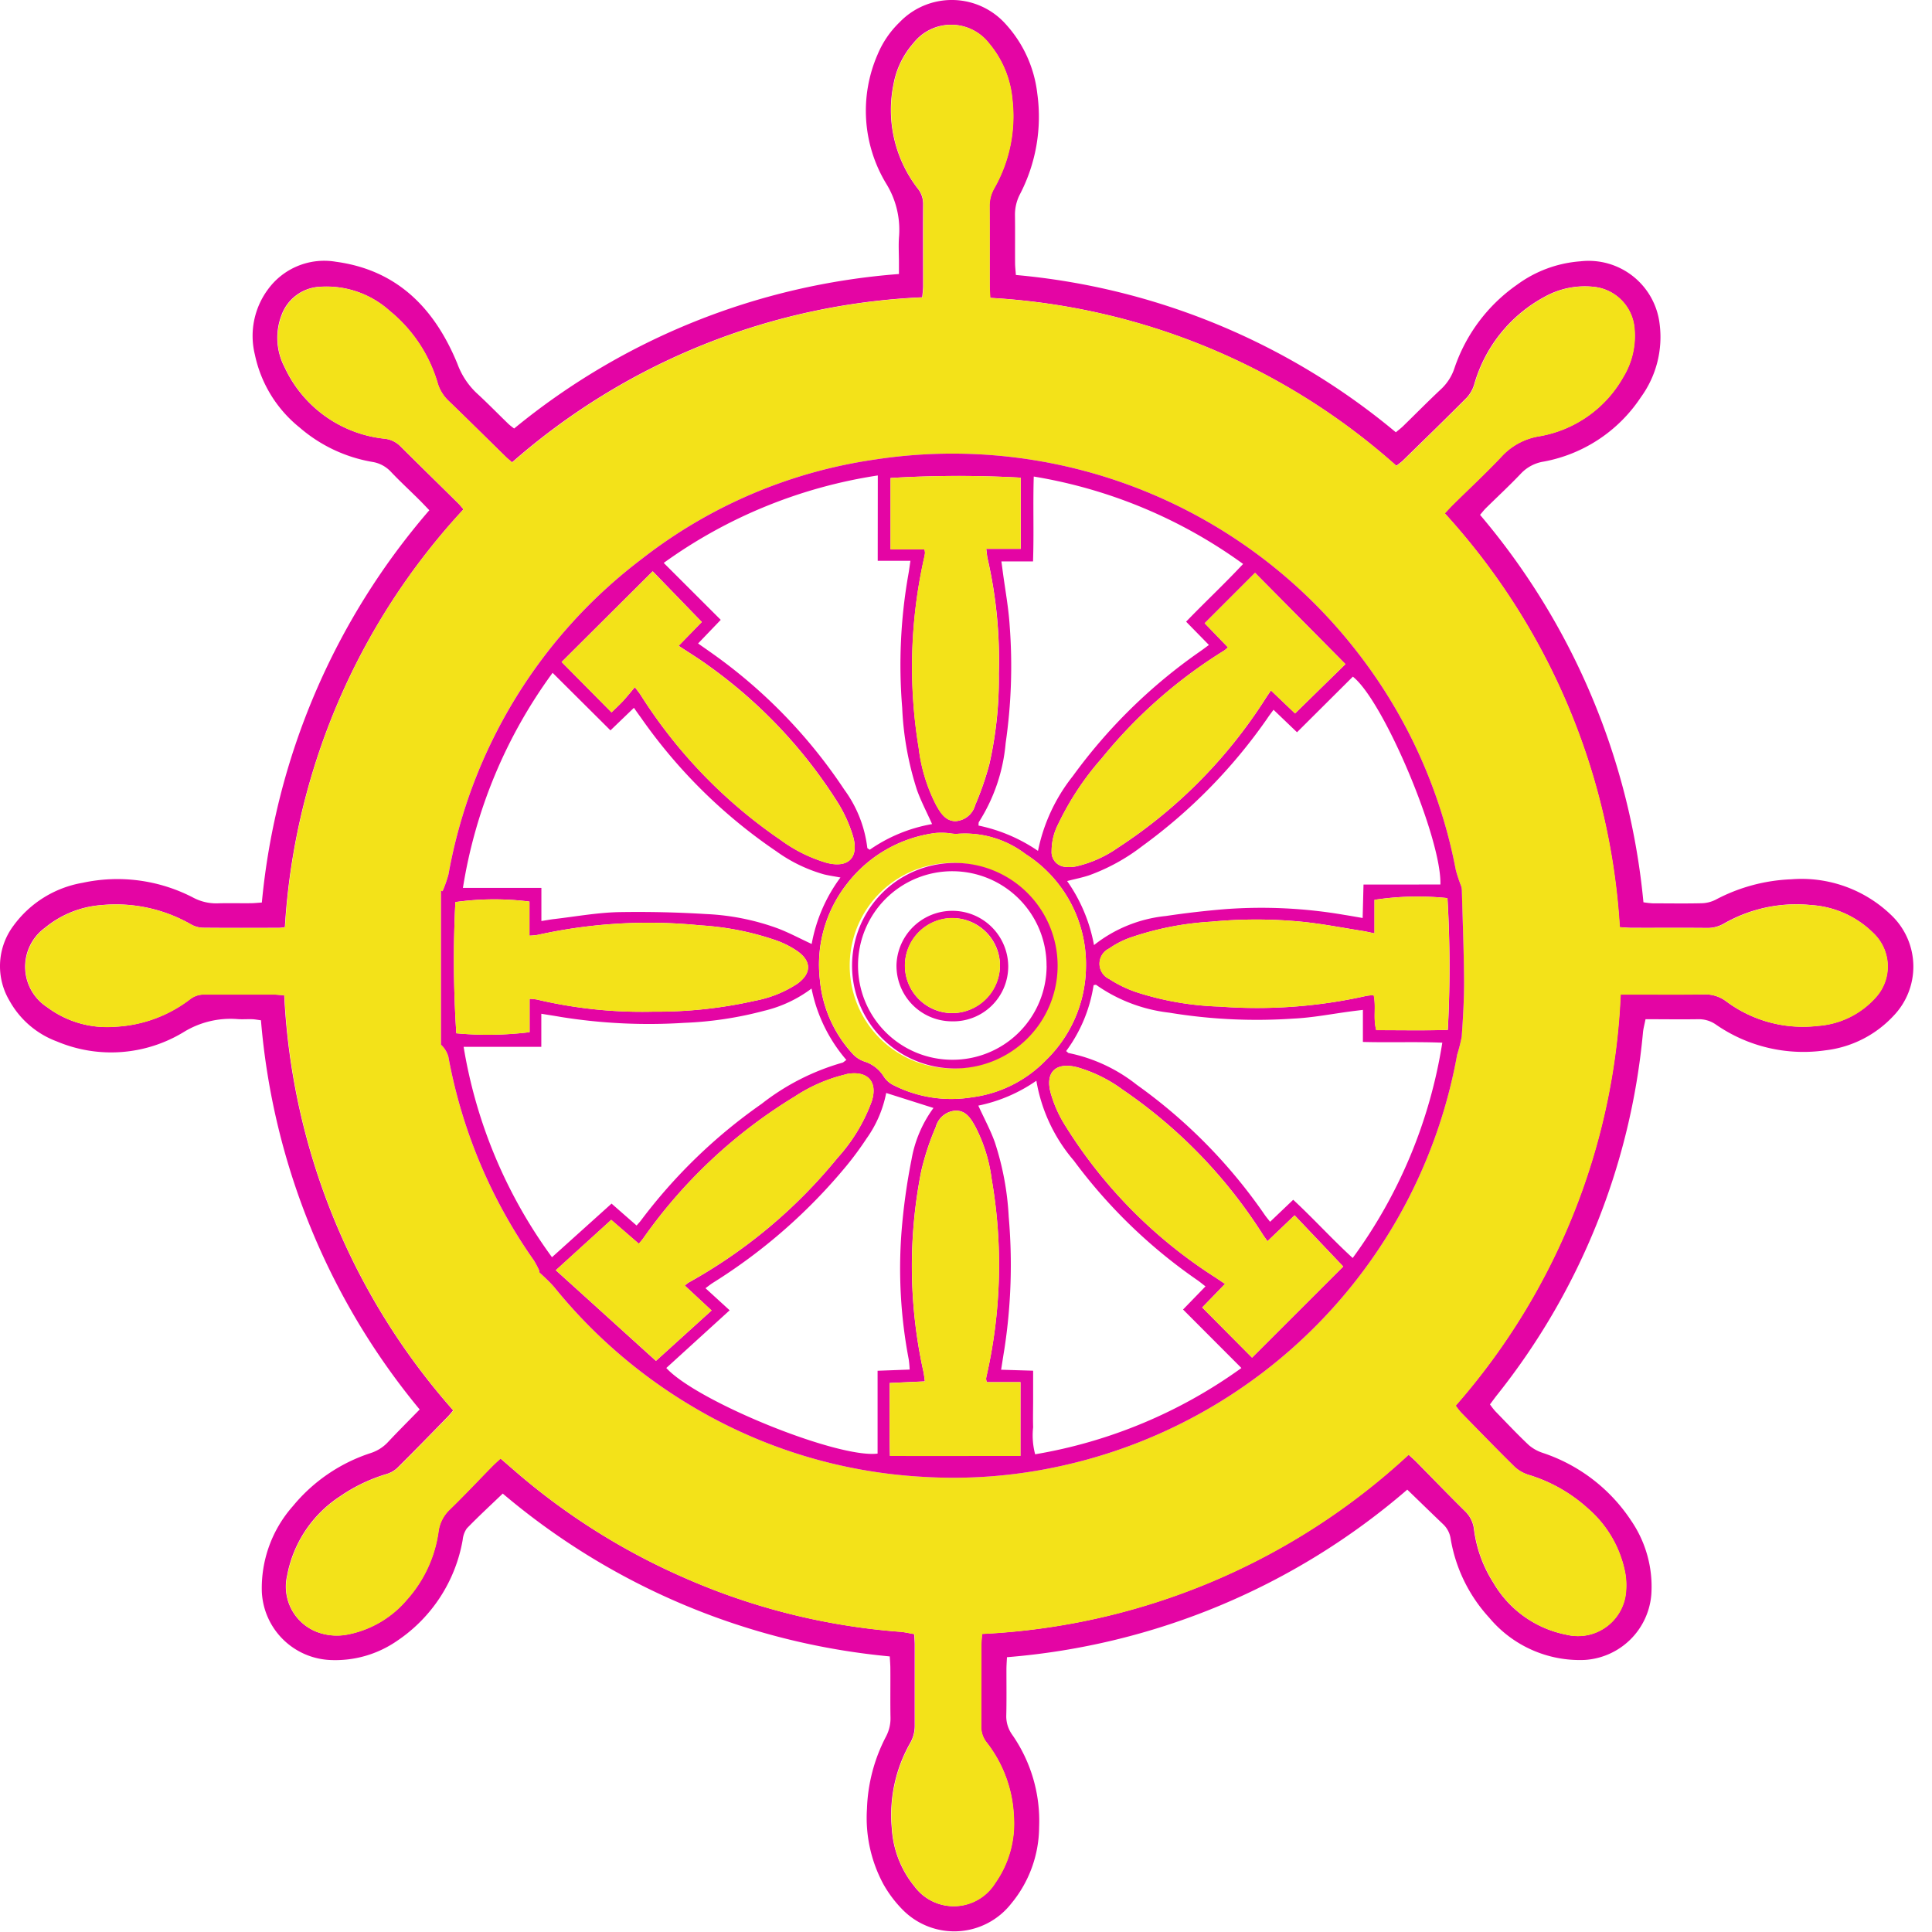 <svg width="72" height="72" fill="none" xmlns="http://www.w3.org/2000/svg"><path d="M18.736 55.661c-.473.454-.919.864-1.34 1.3a.899.899 0 00-.153.425 5.709 5.709 0 01-2.444 3.763 4.044 4.044 0 01-2.486.715 2.67 2.67 0 01-2.555-2.532 4.608 4.608 0 011.155-3.201 6.265 6.265 0 012.906-1.981c.245-.08.466-.22.64-.408.379-.404.771-.795 1.181-1.215a26.11 26.11 0 01-5.915-14.504c-.132-.017-.23-.037-.326-.04-.182-.006-.363.01-.543-.004a3.33 3.33 0 00-2.008.482 5.203 5.203 0 01-4.729.35 3.349 3.349 0 01-1.76-1.508 2.518 2.518 0 01.149-2.813 4.036 4.036 0 012.572-1.591 6.126 6.126 0 014.134.56c.274.143.58.214.888.206.414-.013.828 0 1.241-.005.126 0 .252-.015.415-.025A26.1 26.1 0 0116 19.015c-.141-.146-.262-.276-.389-.401-.348-.346-.71-.679-1.047-1.036a1.201 1.201 0 00-.7-.366 5.574 5.574 0 01-2.696-1.278 4.725 4.725 0 01-1.67-2.72 2.914 2.914 0 01.49-2.432 2.594 2.594 0 012.531-1.027c2.3.31 3.69 1.757 4.53 3.81.15.41.393.78.709 1.08.408.374.797.774 1.196 1.16.066.058.135.113.207.164a25.65 25.65 0 0114.34-5.757v-.431c0-.327-.022-.648.004-.969a3.267 3.267 0 00-.48-1.97 5.245 5.245 0 01-.323-4.803c.188-.455.468-.867.823-1.209a2.695 2.695 0 013.967.082 4.613 4.613 0 011.164 2.57 6.264 6.264 0 01-.645 3.756c-.125.24-.189.508-.186.779.008.594 0 1.189.004 1.784 0 .138.018.277.03.447a25.675 25.675 0 0114.16 5.862c.108-.09.199-.158.278-.236.472-.46.934-.93 1.415-1.38.225-.213.394-.478.49-.771a6.223 6.223 0 012.331-3.11 4.549 4.549 0 012.369-.875 2.663 2.663 0 012.945 2.316 3.81 3.81 0 01-.697 2.75 5.55 5.55 0 01-3.615 2.397c-.317.048-.61.198-.835.427-.426.45-.882.872-1.323 1.307-.072.07-.133.151-.22.252a26.1 26.1 0 016.089 14.438c.116.02.234.033.352.04.607 0 1.214.011 1.821-.004.178-.005.354-.049.514-.129a6.542 6.542 0 012.816-.763 4.812 4.812 0 013.748 1.35 2.646 2.646 0 01.067 3.74 4.111 4.111 0 01-2.539 1.284 5.725 5.725 0 01-4.083-.964c-.19-.132-.418-.2-.65-.196-.644.01-1.288 0-1.968 0-.036.186-.082.345-.096.505a25.43 25.43 0 01-5.41 13.465c-.096.12-.186.245-.291.385.06.086.124.17.193.249.414.426.821.86 1.253 1.267.156.133.336.232.53.294a6.337 6.337 0 013.287 2.525 4.35 4.35 0 01.75 2.751 2.656 2.656 0 01-2.482 2.437 4.393 4.393 0 01-3.557-1.572 5.754 5.754 0 01-1.441-2.954.923.923 0 00-.28-.532c-.438-.418-.87-.84-1.335-1.289a26.018 26.018 0 01-14.918 6.245c-.01.187-.02.326-.02.465 0 .572.008 1.137-.006 1.706-.007.258.071.51.222.72a5.613 5.613 0 011.002 3.436 4.506 4.506 0 01-1.043 2.859 2.697 2.697 0 01-4.041.227 4.465 4.465 0 01-.719-.953 5.199 5.199 0 01-.613-2.801 6.25 6.25 0 01.714-2.71c.113-.218.17-.46.163-.704-.011-.607 0-1.215-.005-1.821 0-.14-.013-.278-.022-.453a26.062 26.062 0 01-14.423-6.069zm-1.463-36.68a25.108 25.108 0 00-6.657 15.57 1.94 1.94 0 01-.201.027c-.957 0-1.913.006-2.869-.004a.976.976 0 01-.434-.128 5.627 5.627 0 00-3.318-.718 3.752 3.752 0 00-2.123.85 1.796 1.796 0 00.081 2.954 3.72 3.72 0 002.552.73 4.982 4.982 0 002.79-1.035.826.826 0 01.537-.163c.853.005 1.706 0 2.559 0 .124 0 .25.016.402.026a25.176 25.176 0 006.298 15.471c-.094.11-.15.18-.213.245-.624.638-1.244 1.277-1.878 1.905a1.018 1.018 0 01-.394.221 6.158 6.158 0 00-1.739.835 4.51 4.51 0 00-1.966 2.95 1.811 1.811 0 001.083 2.09c.375.147.785.183 1.18.103a3.852 3.852 0 002.196-1.293 4.797 4.797 0 001.177-2.528c.039-.319.189-.615.423-.835.538-.521 1.05-1.07 1.575-1.604.097-.098.2-.189.316-.297l.462.4a24.765 24.765 0 006.322 4.016 24.497 24.497 0 008.108 2.041c.174.014.346.057.526.087.008.153.02.267.02.382v3.022c.003.232-.056.46-.172.66a5.427 5.427 0 00-.682 3.173c.047.794.342 1.552.845 2.168a1.816 1.816 0 003.004-.124 3.847 3.847 0 00.695-2.489 4.803 4.803 0 00-1.013-2.757.923.923 0 01-.202-.606c.008-1.007 0-2.015.004-3.021 0-.126.017-.252.027-.415a25.144 25.144 0 0015.897-6.679c.113.104.201.18.282.26.607.617 1.208 1.24 1.824 1.848.187.179.304.417.333.674a4.81 4.81 0 00.721 1.988 4.04 4.04 0 002.726 1.939 1.796 1.796 0 002.196-1.446c.042-.28.04-.567-.008-.847a4.216 4.216 0 00-1.385-2.407 5.761 5.761 0 00-2.205-1.255 1.367 1.367 0 01-.525-.295c-.682-.67-1.346-1.358-2.015-2.041a2.872 2.872 0 01-.19-.246 24.849 24.849 0 006.146-15.32h.47c.878 0 1.757.008 2.635-.005.295-.013.585.076.823.252a4.78 4.78 0 003.43.92 3.185 3.185 0 002.14-1.048 1.715 1.715 0 00-.081-2.414 3.61 3.61 0 00-2.318-1.04 5.43 5.43 0 00-3.246.69 1.22 1.22 0 01-.623.164c-.944-.01-1.887 0-2.83-.005-.136 0-.271-.016-.432-.025a25.111 25.111 0 00-6.52-15.423c.117-.123.21-.228.31-.326.597-.59 1.213-1.163 1.79-1.773a2.43 2.43 0 011.408-.77 4.458 4.458 0 003.137-2.198 2.951 2.951 0 00.425-1.818 1.693 1.693 0 00-1.521-1.556 3.076 3.076 0 00-1.797.356 5.382 5.382 0 00-2.654 3.288c-.055.182-.15.35-.28.49-.783.788-1.58 1.562-2.375 2.339-.071.07-.155.126-.245.198A24.793 24.793 0 0036.899 11.1c-.01-.188-.02-.327-.02-.467 0-.98 0-1.96-.005-2.946-.003-.232.056-.46.17-.662a5.426 5.426 0 00.68-3.32 3.757 3.757 0 00-.86-2.082 1.785 1.785 0 00-2.83-.01c-.377.43-.631.953-.734 1.516a4.786 4.786 0 00.914 3.914.898.898 0 01.187.572c-.006 1.02 0 2.042 0 3.062 0 .124-.02.245-.032.402a24.829 24.829 0 00-15.286 6.15c-.103-.088-.174-.144-.238-.206-.71-.696-1.416-1.397-2.133-2.088a1.471 1.471 0 01-.4-.643 5.441 5.441 0 00-1.79-2.707 3.52 3.52 0 00-2.605-.898 1.603 1.603 0 00-1.42 1.041 2.36 2.36 0 00.107 1.955 4.635 4.635 0 003.743 2.667.972.972 0 01.572.28c.706.702 1.418 1.397 2.123 2.095.082.075.145.156.231.256z" fill="#E405A4"/><path d="M17.273 18.98c-.086-.099-.149-.18-.22-.25-.709-.7-1.421-1.394-2.124-2.095a.972.972 0 00-.572-.281 4.634 4.634 0 01-3.743-2.667 2.358 2.358 0 01-.106-1.955 1.603 1.603 0 011.42-1.041 3.52 3.52 0 012.603.898 5.442 5.442 0 011.79 2.707c.075.245.214.467.401.643.716.69 1.422 1.392 2.133 2.088.063.062.134.118.237.207a24.83 24.83 0 0115.286-6.15c.013-.155.033-.279.033-.403V7.619a.898.898 0 00-.187-.572 4.787 4.787 0 01-.915-3.914 3.163 3.163 0 01.735-1.516 1.787 1.787 0 012.83.01c.493.59.793 1.316.86 2.081a5.427 5.427 0 01-.68 3.321c-.114.202-.173.43-.17.662.008.98 0 1.964.004 2.946 0 .14.012.28.02.467a24.793 24.793 0 0115.139 6.259c.09-.072.174-.128.245-.198.794-.777 1.592-1.552 2.375-2.34.129-.14.225-.307.28-.49a5.384 5.384 0 012.654-3.287 3.076 3.076 0 011.796-.356 1.694 1.694 0 011.522 1.556 2.951 2.951 0 01-.426 1.818 4.457 4.457 0 01-3.136 2.198c-.543.09-1.04.361-1.408.77-.577.61-1.193 1.183-1.791 1.773-.099.098-.192.202-.309.326a25.111 25.111 0 016.52 15.423c.163.01.296.024.431.025.944 0 1.887-.005 2.83.005.22.002.434-.054.624-.163a5.43 5.43 0 013.245-.691 3.61 3.61 0 012.318 1.04 1.715 1.715 0 01.082 2.415 3.185 3.185 0 01-2.14 1.047 4.78 4.78 0 01-3.43-.92 1.291 1.291 0 00-.823-.252c-.878.013-1.757.005-2.636.005h-.469a24.848 24.848 0 01-6.147 15.32c.06.086.123.167.19.246.67.683 1.334 1.372 2.016 2.041.15.136.33.237.525.295.819.25 1.572.678 2.205 1.255a4.216 4.216 0 011.384 2.408c.048.28.051.566.009.846a1.797 1.797 0 01-2.196 1.446 4.037 4.037 0 01-2.726-1.939 4.801 4.801 0 01-.721-1.988 1.101 1.101 0 00-.333-.674c-.616-.607-1.217-1.23-1.824-1.847-.082-.082-.17-.157-.282-.26a25.144 25.144 0 01-15.897 6.678c-.01.163-.027.289-.027.415 0 1.008 0 2.015-.004 3.022a.922.922 0 00.202.605 4.8 4.8 0 011.013 2.757 3.846 3.846 0 01-.695 2.49 1.817 1.817 0 01-3.004.123 3.774 3.774 0 01-.845-2.168 5.428 5.428 0 01.682-3.172c.115-.2.175-.429.172-.66-.005-1.008 0-2.016 0-3.023 0-.115-.012-.23-.02-.382-.18-.03-.352-.073-.526-.086a24.51 24.51 0 01-8.109-2.042 24.768 24.768 0 01-6.321-4.015l-.462-.4c-.116.107-.22.198-.316.296-.525.535-1.037 1.083-1.575 1.604-.234.22-.384.516-.423.835a4.796 4.796 0 01-1.177 2.528 3.852 3.852 0 01-2.196 1.293c-.396.08-.805.044-1.18-.103a1.811 1.811 0 01-1.084-2.09 4.51 4.51 0 011.967-2.95 6.158 6.158 0 011.739-.834c.146-.044.28-.12.394-.222.633-.628 1.253-1.267 1.878-1.904.063-.064.118-.135.212-.245a25.176 25.176 0 01-6.297-15.472c-.153-.01-.278-.026-.402-.026H7.64a.826.826 0 00-.537.163 4.983 4.983 0 01-2.79 1.034 3.72 3.72 0 01-2.552-.729 1.797 1.797 0 01-.082-2.953 3.753 3.753 0 012.124-.851 5.627 5.627 0 013.318.718c.132.076.281.12.434.128.956.01 1.912.005 2.868.004.068-.005.135-.014.202-.026a25.109 25.109 0 016.647-15.575zm2.828 28.386l-.004.048c.094.089.191.174.283.265.102.098.2.201.292.31a19.228 19.228 0 005.171 4.45 18.763 18.763 0 008.515 2.596 18.57 18.57 0 005.008-.365 19.178 19.178 0 0014.937-15.367c.069-.218.125-.44.17-.664.048-.682.092-1.367.088-2.05-.007-1.123-.052-2.246-.082-3.369a.672.672 0 00-.024-.19 5.58 5.58 0 01-.202-.608 19 19 0 00-3.668-8.115 19.081 19.081 0 00-18.003-7.178 18.368 18.368 0 00-8.667 3.702 18.909 18.909 0 00-7.203 11.753 4.21 4.21 0 01-.22.628l-.058-.014v5.734a.98.98 0 01.275.45c.5 2.73 1.587 5.318 3.185 7.587.079.127.149.26.21.397H20.1z" fill="#F3E219"/><path d="M20.104 47.366a3.41 3.41 0 00-.209-.398 19.148 19.148 0 01-3.185-7.586.98.98 0 00-.275-.45v-5.734l.059.014c.089-.203.162-.413.22-.628a18.909 18.909 0 017.202-11.753 18.369 18.369 0 018.666-3.702 19.083 19.083 0 0118.004 7.178 19.001 19.001 0 013.668 8.116c.055.206.123.409.201.607a.677.677 0 01.025.19c.03 1.123.075 2.246.082 3.37 0 .682-.04 1.367-.089 2.049-.044.224-.1.446-.169.664A19.179 19.179 0 0139.367 54.67a18.57 18.57 0 01-5.008.365 18.761 18.761 0 01-8.515-2.595 19.226 19.226 0 01-5.171-4.451 3.996 3.996 0 00-.293-.31c-.091-.09-.188-.176-.282-.265l.006-.048zm11.44-7.862a5.821 5.821 0 01-1.3-2.664 4.776 4.776 0 01-1.762.828c-.973.26-1.973.411-2.979.45a20.66 20.66 0 01-4.595-.218c-.224-.04-.448-.073-.735-.12v1.233h-2.895a18.285 18.285 0 003.293 7.84l2.22-1.998.933.817c.082-.094.126-.14.163-.19a19.809 19.809 0 014.497-4.345 8.763 8.763 0 013.017-1.536c.03-.01.055-.04.137-.097h.006zm8.19-.332c.054.043.072.069.092.072a6.003 6.003 0 012.538 1.183 19.577 19.577 0 014.761 4.836c.056.082.123.163.208.269l.861-.82c.766.71 1.445 1.463 2.217 2.17a18.41 18.41 0 003.339-8.024c-1.004-.041-1.955 0-2.959-.028v-1.194c-.186.023-.311.037-.437.054-.717.094-1.43.236-2.148.27a20.038 20.038 0 01-4.633-.221 5.887 5.887 0 01-2.72-1.034c-.013-.01-.046 0-.098.009a5.517 5.517 0 01-1.024 2.458h.003zM22.75 27.219l-2.156-2.145a18.44 18.44 0 00-3.342 8.015h2.924v1.235c.199-.031.334-.057.472-.073.793-.092 1.585-.237 2.38-.258a41.26 41.26 0 013.287.071c.903.04 1.795.217 2.645.525.428.159.834.38 1.289.59a5.917 5.917 0 011.072-2.477c-.245-.047-.436-.072-.619-.118a5.65 5.65 0 01-1.767-.856 19.499 19.499 0 01-5.045-4.977c-.082-.113-.163-.224-.265-.373l-.875.841zm9.964-9.5a18.346 18.346 0 00-7.979 3.259L26.86 23.1l-.844.88c.163.117.293.205.418.294a19.257 19.257 0 015.03 5.153c.469.638.764 1.386.858 2.171 0 .017.036.03.09.07a5.816 5.816 0 012.324-.957c-.198-.443-.408-.842-.56-1.262-.323-.996-.51-2.03-.554-3.076a19.417 19.417 0 01.225-4.937c.03-.16.049-.32.082-.537H32.71l.003-3.181zm20.965 15.244c.056-1.689-2.116-6.851-3.262-7.746l-2.081 2.072-.875-.838c-.1.135-.177.236-.245.34a19.948 19.948 0 01-4.642 4.736 7.32 7.32 0 01-1.993 1.096c-.25.082-.512.134-.812.211a6.016 6.016 0 011.001 2.387c.77-.61 1.7-.986 2.677-1.084a33.645 33.645 0 012.225-.257 18.231 18.231 0 014.433.216c.212.033.424.072.677.115l.032-1.246 2.865-.002zm-16.36-12.04c.023.162.036.265.049.367.09.678.217 1.353.26 2.033.11 1.457.06 2.921-.15 4.367a6.524 6.524 0 01-.995 2.94c-.02.027-.01.073-.018.136a6.125 6.125 0 012.218.944 6.576 6.576 0 011.297-2.786 19.893 19.893 0 014.737-4.643c.102-.07.201-.146.336-.245l-.85-.868c.704-.73 1.425-1.402 2.124-2.151a18.377 18.377 0 00-7.802-3.258c-.033 1.081.01 2.108-.027 3.163H37.32zm1.307 19.35a5.813 5.813 0 01-2.167.93c.223.49.457.917.618 1.373.294.897.467 1.828.515 2.77a20.646 20.646 0 01-.163 4.943c-.04.239-.076.477-.12.757l1.193.036v1.061c0 .35-.01.699 0 1.047-.038.337-.012.678.075 1.007a18.37 18.37 0 007.687-3.215l-2.175-2.18.836-.862c-.127-.098-.213-.171-.306-.235a19.53 19.53 0 01-4.601-4.453 6.144 6.144 0 01-1.396-2.979h.004zm-11.434 8.558l-2.361 2.15c1.148 1.251 6.392 3.377 7.874 3.19v-3.087l1.195-.044a3.77 3.77 0 00-.034-.378 18.017 18.017 0 01-.27-4.744c.072-.912.197-1.82.376-2.717a4.56 4.56 0 01.816-1.91l-1.762-.559a4.35 4.35 0 01-.735 1.702c-.228.346-.473.68-.735 1a20.628 20.628 0 01-4.988 4.373c-.082.053-.163.115-.276.201l.9.823zm-7.456-11.608c.091.003.182.012.272.026 1.42.336 2.878.488 4.337.452 1.278.01 2.553-.126 3.8-.408a4.31 4.31 0 001.569-.632c.53-.383.535-.84 0-1.217a3.432 3.432 0 00-.79-.4 10.567 10.567 0 00-2.837-.56 19.101 19.101 0 00-6.044.355 2.458 2.458 0 01-.311.03v-1.27a10.387 10.387 0 00-2.761.018 42.02 42.02 0 00.035 4.89c.909.085 1.824.07 2.73-.041v-1.243zm5.785 10.686c.043-.039.088-.075.136-.108a19.126 19.126 0 005.553-4.647 6.388 6.388 0 001.276-2.108c.233-.722-.139-1.144-.887-1.027-.051.008-.1.027-.15.038a5.95 5.95 0 00-1.835.81 18.904 18.904 0 00-5.643 5.283c-.044.063-.095.12-.164.201l-1.029-.89-2.065 1.878c1.267 1.143 2.487 2.251 3.732 3.378l2.073-1.879-.997-.929zm25.703-13.125c-.186-.039-.32-.071-.456-.093-.726-.115-1.448-.255-2.178-.333a17.506 17.506 0 00-3.441-.01 11.24 11.24 0 00-3.065.607 3.27 3.27 0 00-.75.393.629.629 0 00.005 1.137c.324.21.673.379 1.04.5.997.32 2.034.497 3.08.527 1.832.138 3.674.003 5.466-.399.089-.015.179-.023.27-.024.095.434-.028.867.096 1.302.912 0 1.796.017 2.665-.01a43.411 43.411 0 00-.013-4.911 10.755 10.755 0 00-2.719.063v1.25zm-5.463-10.66a1.45 1.45 0 01-.132.115 18.197 18.197 0 00-4.574 4.025 10.597 10.597 0 00-1.62 2.45 2.182 2.182 0 00-.244 1.007.548.548 0 00.505.584c.14.017.283.01.42-.02a4.427 4.427 0 001.547-.694 18.434 18.434 0 005.472-5.515c.067-.107.139-.21.23-.345l.898.857 1.878-1.838-3.368-3.402-1.878 1.878.866.898zM23.66 25.609c.116.156.174.223.22.298a18.575 18.575 0 005.21 5.395 5.526 5.526 0 001.692.845c.83.228 1.25-.186 1-1.01-.13-.42-.31-.82-.539-1.195a18.179 18.179 0 00-4.861-5.15c-.342-.25-.706-.47-1.091-.726l.863-.887-1.83-1.89-3.394 3.38 1.86 1.879c.138-.135.289-.274.428-.423.139-.15.268-.311.442-.517zm23.575 20.647c-.082-.117-.142-.198-.196-.284a18.555 18.555 0 00-5.192-5.357 5.346 5.346 0 00-1.692-.839c-.812-.214-1.225.186-.989.99.112.384.272.752.479 1.095a17.944 17.944 0 005.651 5.747c.113.074.224.15.357.24l-.85.877 1.857 1.87 3.398-3.396-1.812-1.908-1.011.965zm-9.205 5.252h-1.256a.632.632 0 01-.026-.123.606.606 0 01.019-.113c.547-2.411.61-4.907.187-7.343a5.81 5.81 0 00-.61-1.95c-.164-.295-.346-.602-.745-.589a.825.825 0 00-.728.614 9.58 9.58 0 00-.542 1.649 18.176 18.176 0 00.082 7.456c.024.11.034.22.056.37l-1.313.06c0 .93-.015 1.796.011 2.716 1.65.009 3.242.005 4.863 0l.002-2.747zm.008-33.707a42.24 42.24 0 00-4.849.012v2.66h1.264c.01.045.018.09.02.136-.008.064-.02.127-.035.19a18.56 18.56 0 00-.2 7.076c.088.746.31 1.47.654 2.137.163.285.343.583.71.59a.807.807 0 00.74-.596c.214-.496.39-1.007.53-1.53.25-1.108.368-2.242.351-3.379a16.893 16.893 0 00-.414-4.263c-.026-.105-.031-.214-.055-.381h1.288l-.004-2.652zm2.433 18.213a4.871 4.871 0 00-2.252-4.186 3.722 3.722 0 00-2.58-.75 1.686 1.686 0 01-.268-.028 2.755 2.755 0 00-.498-.008 4.96 4.96 0 00-3.307 1.893 4.88 4.88 0 00-1.011 3.593 4.687 4.687 0 001.25 2.777c.116.117.257.204.412.256.298.094.552.292.717.557a.903.903 0 00.326.304c.912.472 1.95.637 2.963.47a4.661 4.661 0 002.751-1.378 4.906 4.906 0 001.497-3.495v-.005z" fill="#E405A4"/><path d="M19.736 37.223v1.244c-.906.113-1.822.127-2.73.042a41.996 41.996 0 01-.035-4.89 10.386 10.386 0 012.76-.019v1.27a2.32 2.32 0 00.312-.03 19.12 19.12 0 016.044-.355c.967.056 1.922.245 2.837.56.28.1.545.233.79.4.538.377.533.834 0 1.218a4.311 4.311 0 01-1.57.631 16.6 16.6 0 01-3.8.409 16.988 16.988 0 01-4.336-.453 2.275 2.275 0 00-.272-.027zM25.52 47.91l1 .926-2.073 1.878c-1.246-1.126-2.466-2.231-3.733-3.378l2.066-1.878 1.029.89c.064-.081.116-.137.163-.2a18.906 18.906 0 015.644-5.284 5.951 5.951 0 011.834-.81c.05-.01.1-.03.15-.038.749-.118 1.12.305.888 1.027a6.387 6.387 0 01-1.276 2.109 19.128 19.128 0 01-5.554 4.646 1.375 1.375 0 00-.137.112zm25.701-13.125v-1.25c.9-.137 1.814-.158 2.719-.065a43.39 43.39 0 01.013 4.912c-.87.027-1.754.008-2.666.01-.123-.435 0-.868-.096-1.302-.09.001-.18.01-.27.024a18.599 18.599 0 01-5.465.4 11.169 11.169 0 01-3.08-.528 4.47 4.47 0 01-1.04-.5.628.628 0 01-.005-1.137c.232-.163.484-.295.75-.393.988-.344 2.02-.549 3.064-.608a17.507 17.507 0 013.442.011c.73.078 1.452.218 2.177.333.14.021.274.054.457.093zm-5.46-10.661l-.867-.898 1.878-1.878 3.369 3.402-1.879 1.838-.898-.857c-.091.136-.164.238-.23.345a18.432 18.432 0 01-5.472 5.515c-.466.328-.99.564-1.546.693a1.21 1.21 0 01-.42.02.548.548 0 01-.506-.583c0-.35.083-.696.245-1.007.423-.888.968-1.713 1.62-2.45a18.198 18.198 0 014.573-4.025c.047-.036.091-.074.133-.115zM23.66 25.61c-.174.204-.302.367-.442.518-.14.151-.29.288-.427.423l-1.86-1.878 3.393-3.38 1.83 1.889-.863.888c.385.255.75.475 1.09.726a18.177 18.177 0 014.862 5.15c.229.373.41.775.538 1.194.25.824-.169 1.238-1 1.01a5.53 5.53 0 01-1.69-.845 18.577 18.577 0 01-5.21-5.395c-.047-.077-.102-.144-.221-.3zm23.575 20.647l1.01-.965 1.813 1.908-3.398 3.396-1.857-1.87.85-.877c-.133-.09-.245-.163-.356-.24a17.944 17.944 0 01-5.652-5.747 4.63 4.63 0 01-.479-1.096c-.233-.803.177-1.203.99-.989a5.338 5.338 0 011.69.839 18.555 18.555 0 015.193 5.357c.054.086.115.167.196.284zm-9.205 5.252v2.75c-1.62 0-3.213.005-4.862 0-.027-.917-.01-1.787-.011-2.717l1.313-.06c-.023-.148-.033-.26-.056-.368a18.177 18.177 0 01-.082-7.457c.13-.565.311-1.117.541-1.648a.826.826 0 01.728-.615c.4-.013.58.294.745.59.317.609.523 1.269.61 1.95.424 2.435.36 4.931-.187 7.342a.597.597 0 00-.019.113.635.635 0 00.026.123l1.254-.003zm.008-33.707v2.651h-1.287c.024.164.029.277.055.382.318 1.398.457 2.83.414 4.263a14.366 14.366 0 01-.352 3.38 11.083 11.083 0 01-.529 1.529.807.807 0 01-.74.596c-.367-.008-.55-.305-.71-.59a6.253 6.253 0 01-.654-2.137c-.388-2.35-.32-4.752.2-7.077.015-.062.026-.125.035-.189a.73.73 0 00-.02-.136h-1.264v-2.66a42.225 42.225 0 014.852-.012zm2.433 18.217a4.906 4.906 0 01-1.494 3.495 4.661 4.661 0 01-2.75 1.379 4.764 4.764 0 01-2.963-.47.903.903 0 01-.327-.305 1.307 1.307 0 00-.716-.557 1.049 1.049 0 01-.413-.256 4.687 4.687 0 01-1.25-2.777 4.88 4.88 0 011.01-3.593 4.96 4.96 0 013.308-1.893 2.76 2.76 0 01.498.008c.088.016.178.025.268.027a3.722 3.722 0 012.58.751 4.872 4.872 0 012.25 4.19zm-4.982-3.862a3.83 3.83 0 10.014 7.66 3.83 3.83 0 00-.014-7.66z" fill="#F3E219"/><path d="M35.49 32.16a3.83 3.83 0 11.014 7.658 3.83 3.83 0 01-.014-7.658zm3.512 3.838a3.513 3.513 0 10-3.538 3.496 3.502 3.502 0 003.54-3.502l-.002.006z" fill="#E405A4"/><path d="M37.574 36.005a2.049 2.049 0 01-2.11 2.057 2.07 2.07 0 01-2.054-2.124 2.083 2.083 0 014.164.067zm-.308-.05a1.771 1.771 0 10-1.752 1.802 1.797 1.797 0 001.752-1.801z" fill="#E405A4"/><path d="M37.266 35.956A1.772 1.772 0 1135.5 34.21a1.797 1.797 0 011.767 1.746z" fill="#F3E219"/></svg>